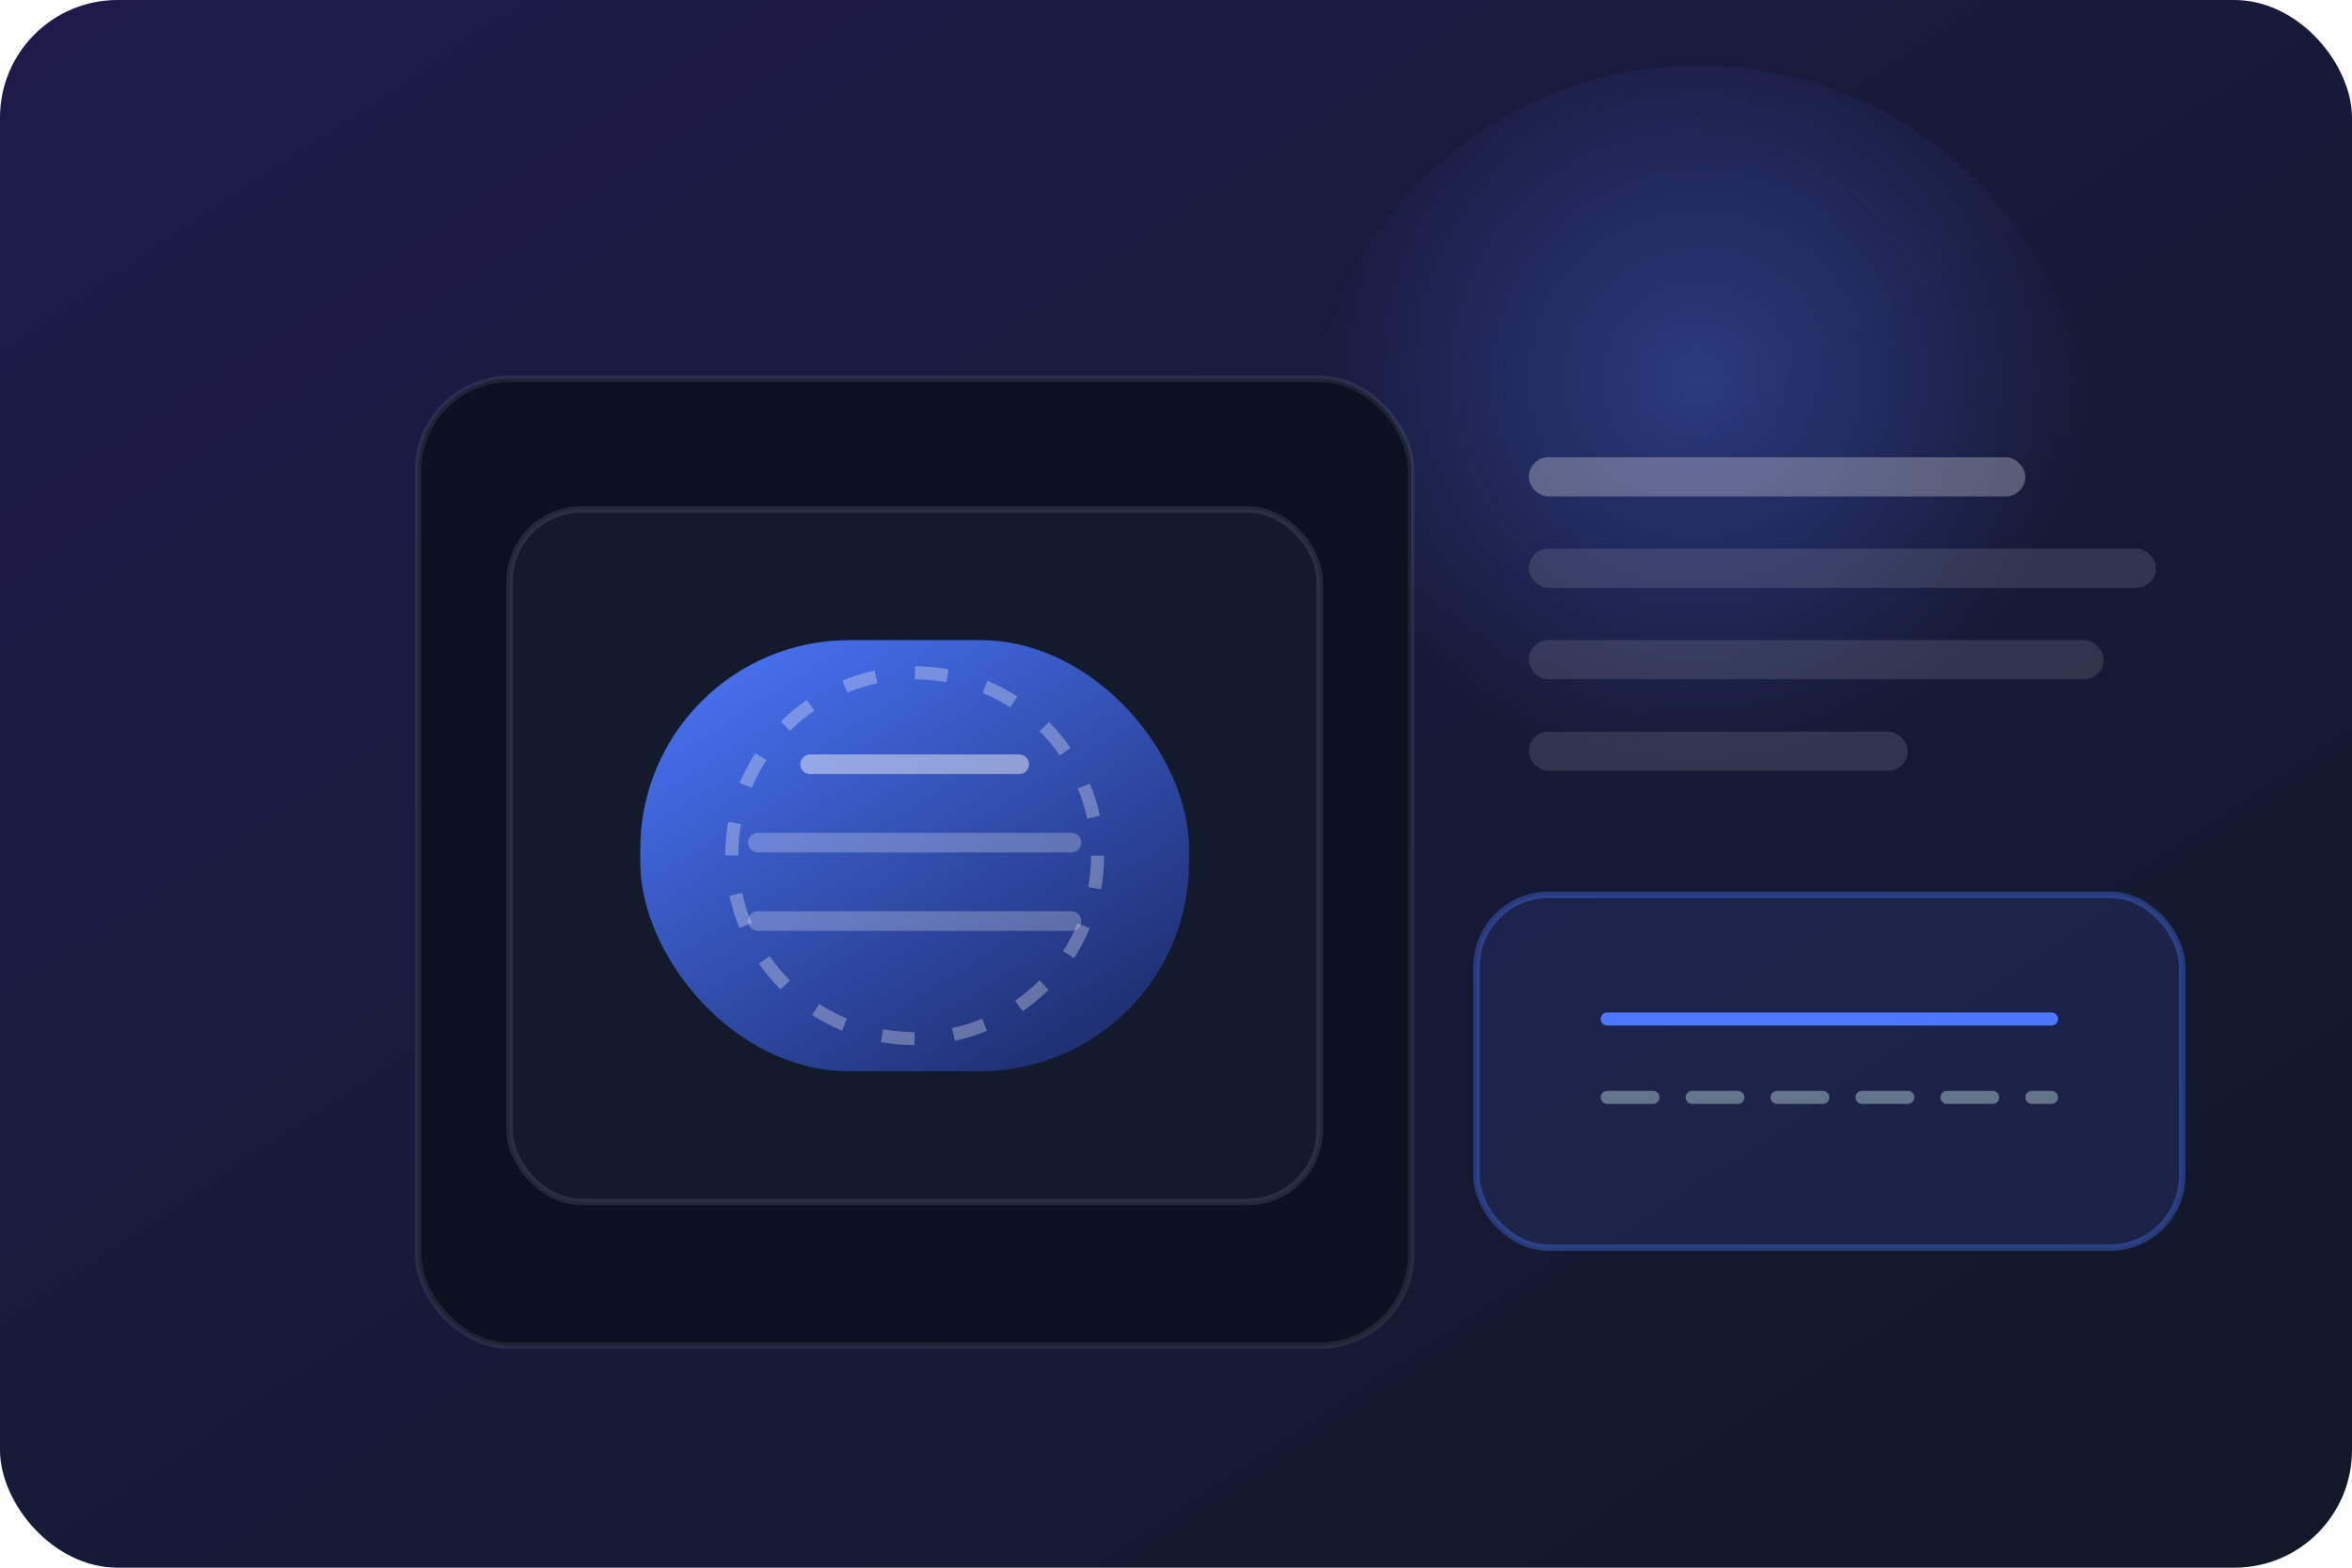 <svg width="720" height="480" viewBox="0 0 720 480" fill="none" xmlns="http://www.w3.org/2000/svg">
  <defs>
    <linearGradient id="product-bg" x1="0" y1="0" x2="1" y2="1">
      <stop offset="0%" stop-color="#1E1B4B"/>
      <stop offset="100%" stop-color="#111827"/>
    </linearGradient>
    <linearGradient id="clip-accent" x1="0" y1="0" x2="0.8" y2="1">
      <stop offset="0%" stop-color="#4C78FF"/>
      <stop offset="100%" stop-color="#1D2D6D"/>
    </linearGradient>
    <radialGradient id="glow" cx="0.5" cy="0.4" r="0.5">
      <stop offset="0%" stop-color="rgba(76,120,255,0.35)"/>
      <stop offset="100%" stop-color="rgba(76,120,255,0)"/>
    </radialGradient>
  </defs>
  <rect width="720" height="480" rx="36" fill="url(#product-bg)"/>
  <circle cx="520" cy="140" r="120" fill="url(#glow)"/>
  <g filter="url(#shadow)">
    <rect x="128" y="92" width="304" height="296" rx="28" fill="#0B1120" stroke="rgba(255,255,255,0.08)" stroke-width="2"/>
    <rect x="156" y="132" width="248" height="212" rx="22" fill="#131A2B" stroke="rgba(255,255,255,0.1)" stroke-width="2"/>
    <rect x="196" y="172" width="168" height="132" rx="64" fill="url(#clip-accent)"/>
    <path d="M248 210H312" stroke="rgba(255,255,255,0.45)" stroke-width="6" stroke-linecap="round"/>
    <path d="M232 234H328" stroke="rgba(255,255,255,0.25)" stroke-width="6" stroke-linecap="round"/>
    <path d="M232 258H328" stroke="rgba(255,255,255,0.25)" stroke-width="6" stroke-linecap="round"/>
    <circle cx="280" cy="238" r="56" stroke="rgba(255,255,255,0.3)" stroke-width="4" stroke-dasharray="10 12"/>
  </g>
  <g opacity="0.8">
    <rect x="468" y="140" width="152" height="12" rx="6" fill="rgba(255,255,255,0.35)"/>
    <rect x="468" y="168" width="192" height="12" rx="6" fill="rgba(255,255,255,0.15)"/>
    <rect x="468" y="196" width="176" height="12" rx="6" fill="rgba(255,255,255,0.15)"/>
    <rect x="468" y="224" width="116" height="12" rx="6" fill="rgba(255,255,255,0.15)"/>
  </g>
  <rect x="452" y="274" width="216" height="108" rx="22" fill="rgba(76,120,255,0.12)" stroke="rgba(76,120,255,0.35)" stroke-width="2"/>
  <path d="M492 312H628" stroke="#4C78FF" stroke-width="4" stroke-linecap="round"/>
  <path d="M492 336H628" stroke="#64748B" stroke-width="4" stroke-linecap="round" stroke-dasharray="14 12"/>
  <defs>
    <filter id="shadow" x="88" y="52" width="384" height="376" filterUnits="userSpaceOnUse" color-interpolation-filters="sRGB">
      <feFlood flood-opacity="0" result="BackgroundImageFix"/>
      <feColorMatrix in="SourceAlpha" type="matrix" values="0 0 0 0 0 0 0 0 0 0 0 0 0 0 0 0 0 0 127 0" result="hardAlpha"/>
      <feOffset dy="24"/>
      <feGaussianBlur stdDeviation="28"/>
      <feComposite in2="hardAlpha" operator="out"/>
      <feColorMatrix type="matrix" values="0 0 0 0 0.204 0 0 0 0 0.345 0 0 0 0 0.996 0 0 0 0.2 0"/>
      <feBlend mode="normal" in2="BackgroundImageFix" result="effect1_dropShadow"/>
      <feBlend mode="normal" in="SourceGraphic" in2="effect1_dropShadow" result="shape"/>
    </filter>
  </defs>
</svg>
